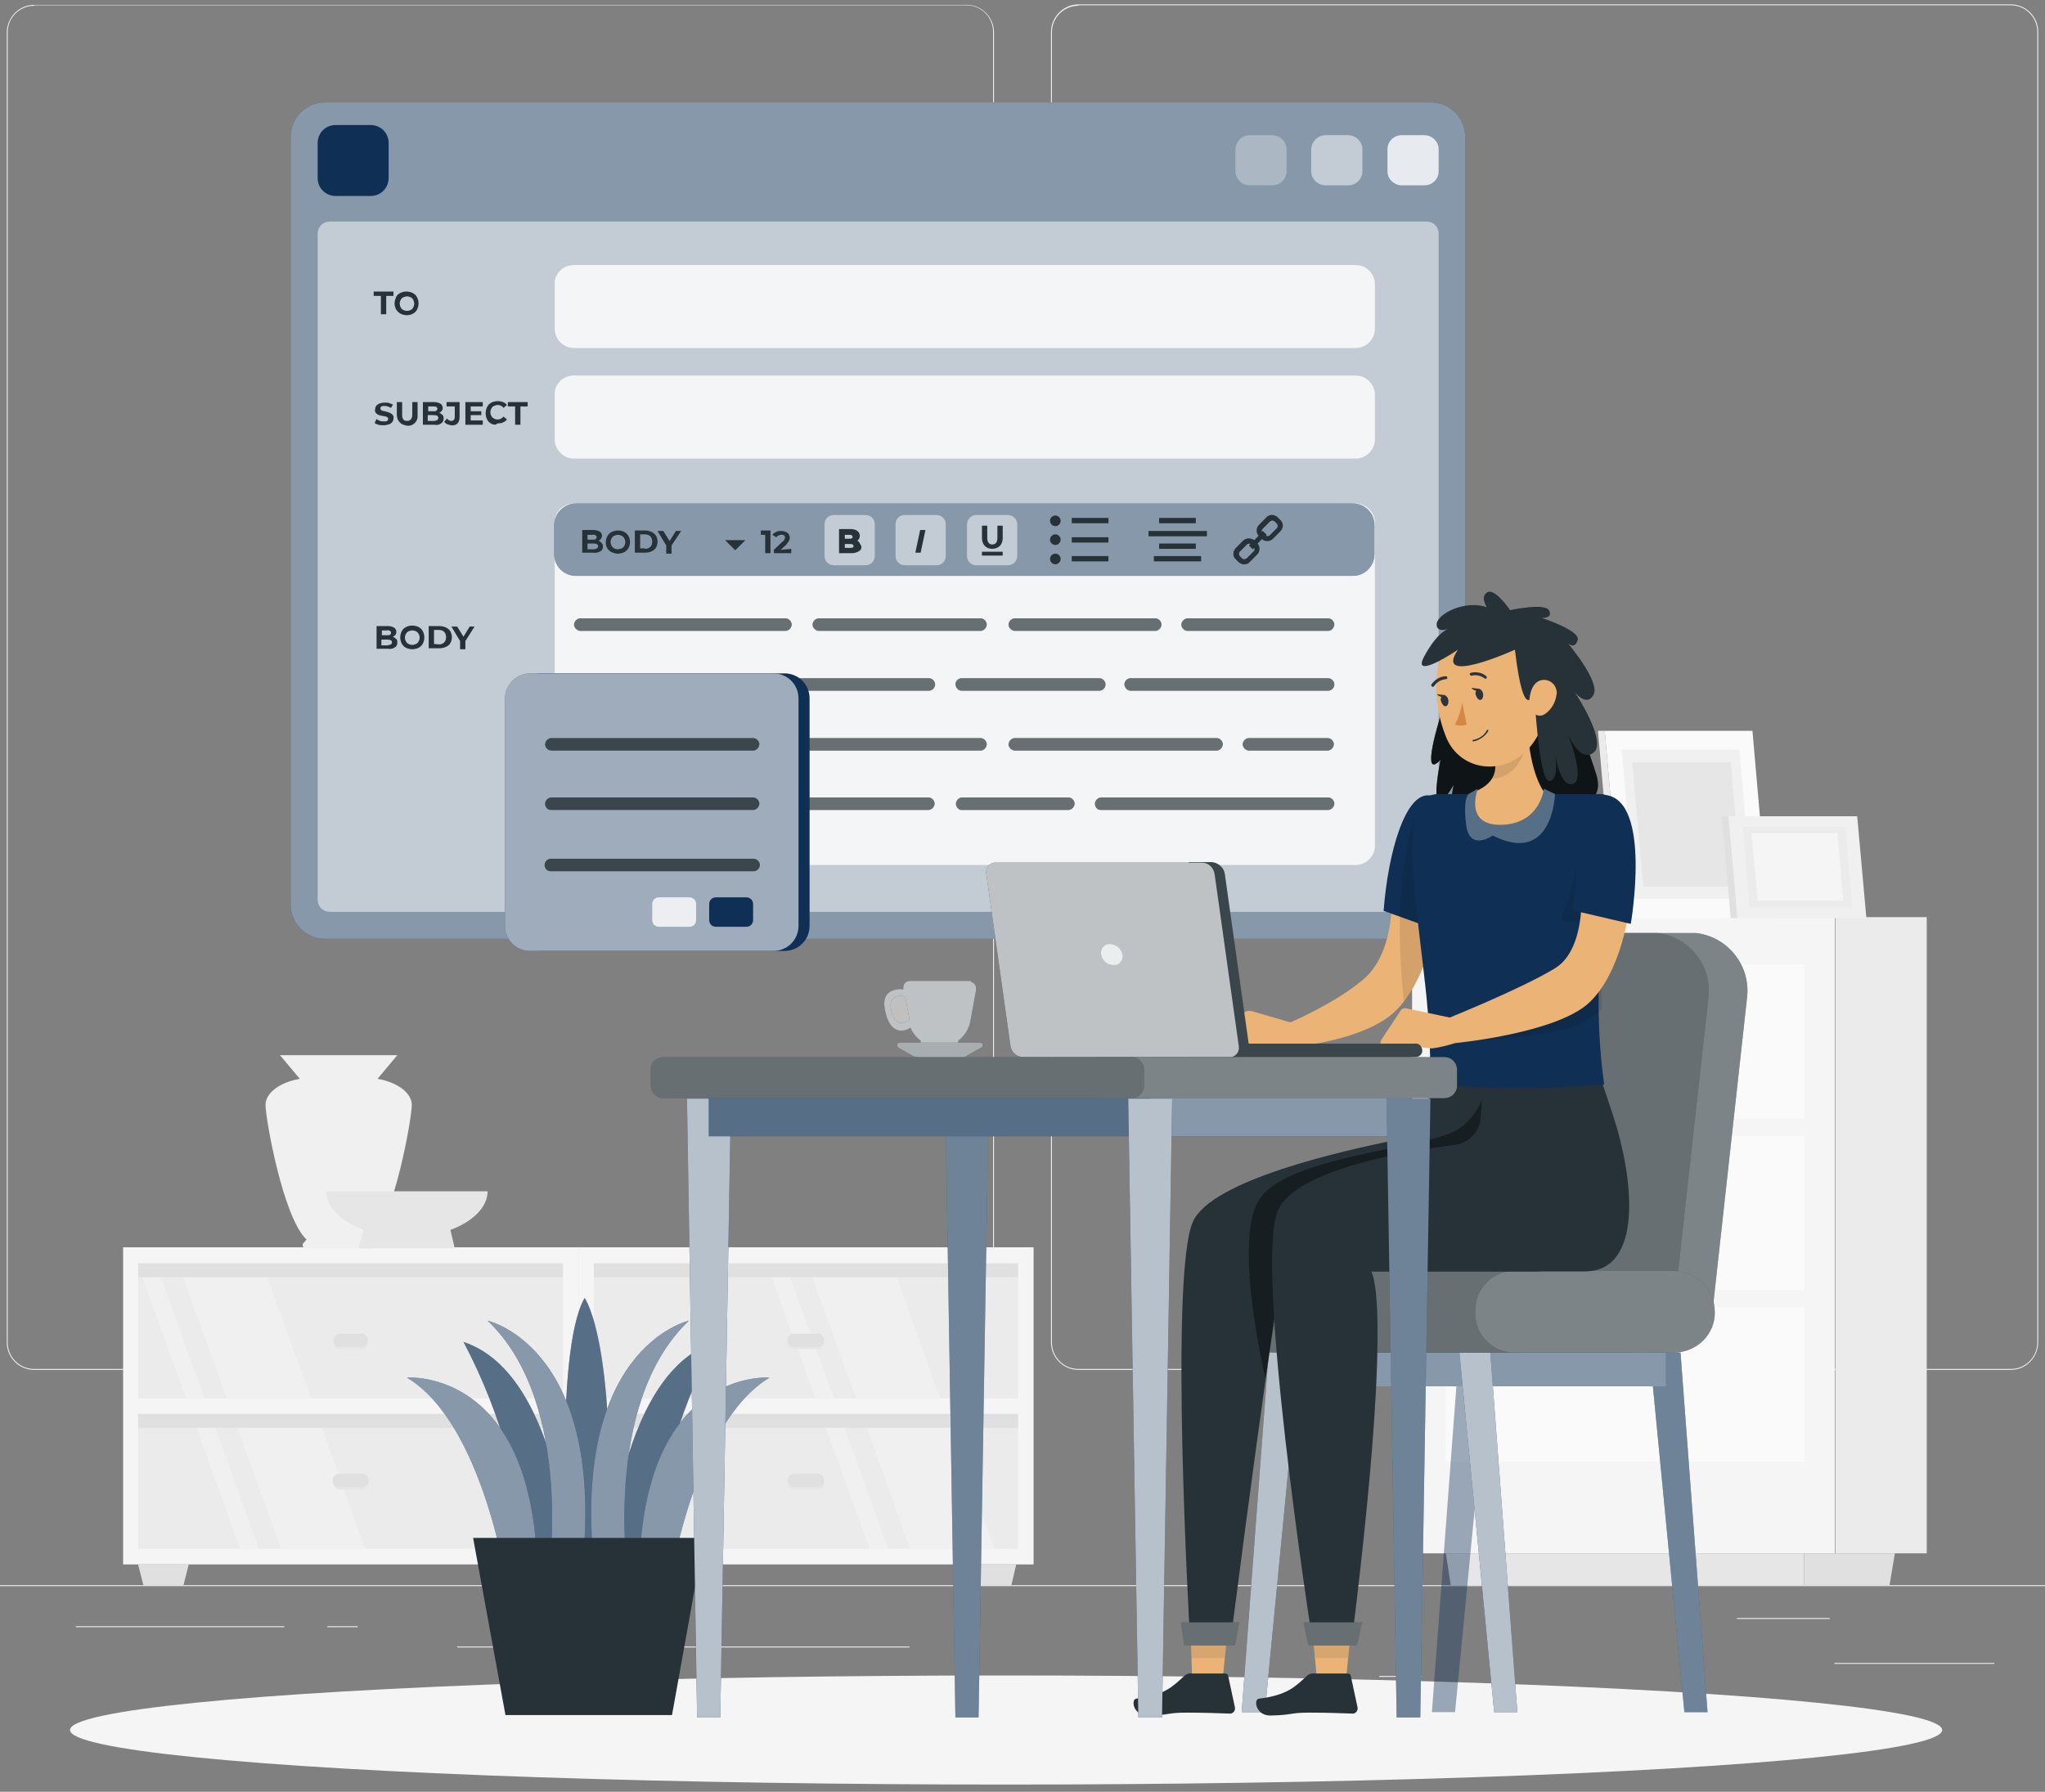 <svg xmlns="http://www.w3.org/2000/svg" xmlns:xlink="http://www.w3.org/1999/xlink" id="Layer_1" x="0px" y="0px" viewBox="0 0 423.6 371.2" style="enable-background:new 0 0 423.6 371.2;" xml:space="preserve" width="423.6" height="371.2"><rect x="0" y="0" width="423.6" height="371.2" fill="#808080" stroke="none"/><style type="text/css">	.st0{fill:#EBEBEB;}	.st1{fill:#F5F5F5;}	.st2{fill:#FAFAFA;}	.st3{fill:#E6E6E6;}	.st4{fill:#E0E0E0;}	.st5{fill:#F0F0F0;}	.st6{fill:#0F3054;}	.st7{opacity:0.5;fill:#FFFFFF;enable-background:new    ;}	.st8{opacity:0.3;fill:#FFFFFF;enable-background:new    ;}	.st9{opacity:0.8;fill:#FFFFFF;enable-background:new    ;}	.st10{fill:#263238;}	.st11{opacity:0.3;}	.st12{fill:#FFFFFF;}	.st13{opacity:0.6;fill:#FFFFFF;enable-background:new    ;}	.st14{opacity:0.1;}	.st15{opacity:0.5;}	.st16{opacity:0.7;fill:#FFFFFF;enable-background:new    ;}	.st17{opacity:0.4;}	.st18{opacity:0.4;fill:#FFFFFF;enable-background:new    ;}	.st19{opacity:0.6;enable-background:new    ;}	.st20{fill:#EBB376;}	.st21{opacity:0.1;enable-background:new    ;}	.st22{opacity:0.1;fill:#263238;enable-background:new    ;}	.st23{opacity:0.4;enable-background:new    ;}	.st24{fill:#D58745;}	.st25{fill:#2E353A;}</style><g id="freepik--background-complete--inject-84">	<rect x="380" y="344.5" class="st0" width="33.1" height="0.2"></rect>	<rect x="285.7" y="347.2" class="st0" width="8.7" height="0.2"></rect>	<rect x="359.8" y="335.2" class="st0" width="19.2" height="0.2"></rect>	<rect x="15.7" y="336.9" class="st0" width="43.2" height="0.2"></rect>	<rect x="67.8" y="336.9" class="st0" width="6.3" height="0.2"></rect>	<rect x="94.7" y="341.1" class="st0" width="93.7" height="0.2"></rect>	<path class="st0" d="M200.2,283.8H7.1c-3.2,0-5.7-2.6-5.7-5.7V6.6C1.5,3.5,4,1,7.1,1h193.1c3.2,0,5.7,2.6,5.7,5.7c0,0,0,0,0,0   v271.4C205.9,281.2,203.4,283.8,200.2,283.8z M7.1,1.2c-3,0-5.5,2.4-5.5,5.5v271.4c0,3,2.4,5.5,5.5,5.5h193.1c3,0,5.5-2.4,5.5-5.5   V6.6c0-3-2.4-5.5-5.5-5.5H7.1z"></path>	<path class="st0" d="M416.5,283.8H223.4c-3.2,0-5.7-2.6-5.7-5.7V6.6c0-3.1,2.6-5.7,5.7-5.7h193.1c3.1,0,5.7,2.5,5.7,5.7v271.4   C422.2,281.2,419.7,283.8,416.5,283.8z M223.4,1.2c-3,0-5.5,2.4-5.5,5.5v271.4c0,3,2.4,5.5,5.5,5.5h193.1c3,0,5.5-2.4,5.5-5.5V6.6   c0-3-2.4-5.5-5.5-5.5H223.4z"></path>	<rect x="-36.8" y="328.4" class="st0" width="500" height="0.2"></rect>	<rect x="292.5" y="190" class="st1" width="87.6" height="131.8"></rect>	<rect x="380.2" y="190" class="st0" width="18.9" height="131.8"></rect>	<rect x="299.5" y="199.8" class="st2" width="74.3" height="32"></rect>	<path class="st0" d="M331.2,199.8l0.4,4.3c0.1,1.4,1.3,2.5,2.7,2.5h4.7c1.4,0,2.6-1.1,2.7-2.5l0.4-4.3L331.2,199.8z"></path>	<rect x="299.5" y="235.3" class="st2" width="74.3" height="32"></rect>	<path class="st0" d="M331.2,235.3l0.4,4.3c0.1,1.4,1.3,2.5,2.7,2.5h4.7c1.4,0,2.6-1.1,2.7-2.5l0.4-4.3H331.2z"></path>	<rect x="299.5" y="270.8" class="st2" width="74.3" height="32"></rect>	<path class="st0" d="M331.2,270.8l0.4,4.3c0.1,1.4,1.3,2.5,2.7,2.5h4.7c1.4,0,2.6-1.1,2.7-2.5l0.4-4.3L331.2,270.8z"></path>	<polygon class="st3" points="373.7,328.4 300.5,328.4 299.5,321.8 373.7,321.8  "></polygon>	<polygon class="st4" points="391.4,328.4 373.7,328.4 373.7,321.8 392.5,321.8  "></polygon>	<polygon class="st2" points="335.8,190.2 366.4,190.2 363,151.4 332.4,151.4  "></polygon>	<polygon class="st0" points="335.8,190.2 334.4,190.2 331,151.4 332.4,151.4  "></polygon>	<polygon class="st5" points="338.6,186.2 363,186.2 360.3,155.3 335.9,155.3  "></polygon>	<polygon class="st3" points="340.4,183.7 360.7,183.7 358.5,157.9 338.1,157.9  "></polygon>	<polygon class="st5" points="359.9,190.2 358,169.1 384.7,169.1 386.6,190.2  "></polygon>	<polygon class="st4" points="359.9,190.2 358,169.1 356.6,169.1 358.5,190.2  "></polygon>	<polygon class="st0" points="362.4,188 361,171.3 382.2,171.3 383.7,188  "></polygon>	<polygon class="st1" points="364.1,186.6 362.8,172.6 380.6,172.6 381.8,186.6  "></polygon>	<rect x="27.1" y="259.8" class="st0" width="91.1" height="31.5"></rect>	<rect x="27.1" y="291.2" class="st0" width="91.1" height="31.5"></rect>	<rect x="121.4" y="259.8" class="st0" width="91.1" height="31.5"></rect>	<rect x="121.4" y="291.2" class="st0" width="91.1" height="31.5"></rect>	<polygon class="st5" points="177.9,291.2 166.5,259.8 184,259.8 195.3,291.2  "></polygon>	<polygon class="st5" points="158.1,259.8 161.9,259.8 173.3,291.2 169.4,291.2  "></polygon>	<polygon class="st5" points="189.2,322.7 177.9,291.2 195.3,291.2 206.7,322.7  "></polygon>	<polygon class="st5" points="169.4,291.2 173.3,291.2 184.6,322.7 180.8,322.7  "></polygon>	<polygon class="st5" points="47.5,291.2 36.2,259.8 53.6,259.8 65,291.2  "></polygon>	<polygon class="st5" points="27.7,259.8 31.6,259.8 42.9,291.2 39.1,291.2  "></polygon>	<polygon class="st5" points="58.9,322.7 47.5,291.2 65,291.2 76.3,322.7  "></polygon>	<polygon class="st5" points="39.1,291.2 42.9,291.2 54.3,322.7 50.4,322.7  "></polygon>	<rect x="121.4" y="261.4" class="st4" width="91.1" height="3.2"></rect>	<rect x="121.4" y="292.6" class="st4" width="91.1" height="3.2"></rect>	<path class="st3" d="M164.6,279.5c-0.8,0.1-1.4-0.5-1.5-1.2c-0.1-0.8,0.5-1.4,1.2-1.5c0.1,0,0.2,0,0.2,0h4.7   c0.8-0.1,1.4,0.5,1.5,1.2c0.1,0.8-0.5,1.4-1.2,1.5c-0.1,0-0.2,0-0.2,0H164.6z"></path>	<path class="st4" d="M164.6,279c-0.8,0.1-1.4-0.5-1.5-1.2c-0.1-0.8,0.5-1.4,1.2-1.5c0.1,0,0.2,0,0.2,0h4.7c0.8-0.1,1.4,0.5,1.5,1.2   c0.1,0.8-0.5,1.4-1.2,1.5c-0.1,0-0.2,0-0.2,0H164.6z"></path>	<path class="st3" d="M164.6,308.6c-0.8,0.1-1.4-0.5-1.5-1.2c-0.1-0.8,0.5-1.4,1.2-1.5c0.1,0,0.2,0,0.2,0h4.7   c0.8-0.1,1.4,0.5,1.5,1.2c0.1,0.8-0.5,1.4-1.2,1.5c-0.1,0-0.2,0-0.2,0H164.6z"></path>	<path class="st4" d="M164.6,308.1c-0.8,0-1.4-0.6-1.4-1.4c0-0.8,0.6-1.4,1.4-1.4c0,0,0,0,0,0h4.7c0.8,0,1.4,0.6,1.4,1.4   c0,0.8-0.6,1.4-1.4,1.4H164.6z"></path>	<path class="st1" d="M119.8,258.4v65.7h94.3v-65.7H119.8z M123,292.9h87.9v28H123V292.9z M123,261.7h87.9v28H123V261.7z"></path>	<rect x="27.1" y="261.4" class="st4" width="91.1" height="3.2"></rect>	<rect x="27.1" y="292.6" class="st4" width="91.1" height="3.2"></rect>	<path class="st3" d="M70.3,279.5c-0.8-0.1-1.3-0.7-1.2-1.5c0.1-0.7,0.6-1.2,1.2-1.2H75c0.8,0.1,1.3,0.7,1.2,1.5   c-0.1,0.7-0.6,1.2-1.2,1.2H70.3z"></path>	<path class="st4" d="M70.3,279c-0.8-0.1-1.3-0.7-1.2-1.5c0.1-0.7,0.6-1.2,1.2-1.2H75c0.8,0.1,1.3,0.7,1.2,1.5   c-0.1,0.7-0.6,1.2-1.2,1.2H70.3z"></path>	<path class="st3" d="M70.3,308.6c-0.8-0.1-1.3-0.7-1.2-1.5c0.1-0.7,0.6-1.2,1.2-1.2H75c0.8,0.1,1.3,0.7,1.2,1.5   c-0.1,0.7-0.6,1.2-1.2,1.2H70.3z"></path>	<path class="st4" d="M70.3,308.1c-0.8,0-1.4-0.6-1.4-1.4c0-0.8,0.6-1.4,1.4-1.4H75c0.8,0,1.4,0.6,1.4,1.4c0,0.8-0.6,1.4-1.4,1.4   H70.3z"></path>	<path class="st1" d="M25.5,258.4v65.7h94.3v-65.7H25.5z M28.6,292.9h88v28h-88V292.9z M28.6,261.7h88v28h-88V261.7z"></path>	<polygon class="st4" points="38,328.4 29.7,328.4 28.6,324.1 39.1,324.1  "></polygon>	<polygon class="st4" points="209.5,328.4 201.1,328.4 200.1,324.1 210.5,324.1  "></polygon>	<path class="st5" d="M55,228.9c0-2.5,3-4.7,7.1-5.4l-4.1-4.9h24.3l-4.1,4.9c4.1,0.7,7.1,2.9,7.1,5.4c0,2.8-3.6,23.3-8.4,27.9   l0.7,0.8c0.2,0.3,0.1,0.7-0.2,0.9c-0.1,0.1-0.2,0.1-0.3,0.1H63.3c-0.4,0-0.6-0.3-0.6-0.7c0-0.1,0-0.2,0.1-0.3l0.7-0.8   C58.6,252.2,55,231.7,55,228.9z"></path>	<path class="st3" d="M101,246.8H67.6c0,3.4,3.1,6.3,7.7,8l-1,3.8h19.9l-0.9-3.8C97.9,253.1,101,250.1,101,246.8z"></path></g><g id="freepik--Shadow--inject-84">	<ellipse id="freepik--path--inject-84" class="st1" cx="208.4" cy="358.4" rx="193.9" ry="11.3"></ellipse></g><g id="freepik--Screens--inject-84">	<path class="st6" d="M67.4,21.2h228.9c4,0,7.2,3.2,7.2,7.2v158.9c0,4-3.2,7.2-7.2,7.2H67.4c-4,0-7.2-3.2-7.2-7.2V28.4   C60.2,24.4,63.4,21.2,67.4,21.2z"></path>	<path class="st7" d="M67.4,21.2h228.9c4,0,7.2,3.2,7.2,7.2v158.9c0,4-3.2,7.2-7.2,7.2H67.4c-4,0-7.2-3.2-7.2-7.2V28.4   C60.2,24.4,63.4,21.2,67.4,21.2z"></path>	<path class="st7" d="M68.3,45.9h227.2c1.4,0,2.5,1.1,2.5,2.5v138c0,1.4-1.1,2.5-2.5,2.5H68.3c-1.4,0-2.5-1.1-2.5-2.5v-138   C65.8,47,66.9,45.9,68.3,45.9z"></path>	<path class="st8" d="M258.9,28h4.6c1.6,0,3,1.3,3,2.9v4.6c0,1.6-1.3,2.9-3,2.9h-4.6c-1.6,0-3-1.3-3-2.9v-4.6   C256,29.3,257.3,28,258.9,28z"></path>	<path class="st7" d="M274.6,28h4.6c1.6,0,3,1.3,3,2.9v4.6c0,1.6-1.3,2.9-3,2.9h-4.6c-1.6,0-3-1.3-3-2.9v-4.6   C271.7,29.3,273,28,274.6,28z"></path>	<path class="st9" d="M290.4,28h4.6c1.6,0,3,1.3,3,2.9v4.6c0,1.6-1.3,2.9-3,2.9h-4.6c-1.6,0-3-1.3-3-2.9v-4.6   C287.4,29.3,288.7,28,290.4,28z"></path>	<path class="st6" d="M69.5,25.9h7.3c2,0,3.7,1.6,3.7,3.7v7.3c0,2-1.6,3.7-3.7,3.7h-7.3c-2,0-3.7-1.6-3.7-3.7v-7.3   C65.8,27.6,67.4,25.9,69.5,25.9z"></path>	<path class="st9" d="M118.9,54.9h161.9c2.2,0,4,1.8,4,4v9.2c0,2.2-1.8,4-4,4H118.9c-2.2,0-4-1.8-4-4v-9.2   C114.8,56.7,116.6,54.9,118.9,54.9z"></path>	<path class="st9" d="M118.9,77.8h161.9c2.2,0,4,1.8,4,4V91c0,2.2-1.8,4-4,4H118.9c-2.2,0-4-1.8-4-4v-9.2   C114.8,79.6,116.6,77.8,118.9,77.8z"></path>	<path class="st9" d="M118.9,104.3h161.9c2.2,0,4,1.8,4,4v66.9c0,2.2-1.8,4-4,4H118.9c-2.2,0-4-1.8-4-4v-66.9   C114.8,106.1,116.6,104.3,118.9,104.3z"></path>	<path class="st6" d="M119.3,104.3h160.9c2.5,0,4.5,2,4.5,4.5v6c0,2.5-2,4.5-4.5,4.5H119.3c-2.5,0-4.5-2-4.5-4.5v-6   C114.8,106.3,116.9,104.3,119.3,104.3z"></path>	<path class="st7" d="M119.3,104.3h160.9c2.5,0,4.5,2,4.5,4.5v6c0,2.5-2,4.5-4.5,4.5H119.3c-2.5,0-4.5-2-4.5-4.5v-6   C114.8,106.3,116.9,104.3,119.3,104.3z"></path>	<path class="st7" d="M172.7,106.7h6.6c1,0,1.9,0.8,1.9,1.9v6.6c0,1-0.8,1.9-1.9,1.9h-6.6c-1,0-1.9-0.8-1.9-1.9v-6.6   C170.8,107.5,171.6,106.7,172.7,106.7z"></path>	<path class="st7" d="M187.4,106.7h6.6c1,0,1.9,0.8,1.9,1.9v6.6c0,1-0.8,1.9-1.9,1.9h-6.6c-1,0-1.9-0.8-1.9-1.9v-6.6   C185.5,107.5,186.3,106.7,187.4,106.7z"></path>	<path class="st7" d="M202.2,106.7h6.6c1,0,1.9,0.8,1.9,1.9v6.6c0,1-0.8,1.9-1.9,1.9h-6.6c-1,0-1.9-0.8-1.9-1.9v-6.6   C200.4,107.5,201.2,106.7,202.2,106.7z"></path>	<path class="st10" d="M78.9,61.3h-1.5v-0.9h4.1v0.9H80v3.8h-1.1V61.3z"></path>	<path class="st10" d="M83,65c-1.2-0.6-1.6-2.1-1-3.3c0,0,0,0,0-0.1c0.2-0.4,0.5-0.7,0.9-0.9c0.8-0.4,1.8-0.4,2.6,0   c0.4,0.2,0.7,0.5,0.9,0.9c0.4,0.8,0.4,1.7,0,2.5c-0.2,0.4-0.5,0.7-0.9,0.9C84.8,65.4,83.8,65.4,83,65z M85.1,64.2   c0.2-0.1,0.4-0.3,0.5-0.5c0.1-0.2,0.2-0.5,0.2-0.8c0-0.3-0.1-0.5-0.2-0.8c-0.1-0.2-0.3-0.4-0.5-0.5c-0.2-0.1-0.5-0.2-0.8-0.2   c-0.3,0-0.5,0.1-0.8,0.2c-0.2,0.1-0.4,0.3-0.5,0.5c-0.1,0.2-0.2,0.5-0.2,0.8c0,0.3,0.1,0.5,0.2,0.8c0.1,0.2,0.3,0.4,0.5,0.5   c0.2,0.1,0.5,0.2,0.8,0.2C84.6,64.4,84.9,64.3,85.1,64.2L85.1,64.2z"></path>	<path class="st10" d="M78.4,88c-0.3-0.1-0.6-0.2-0.8-0.4l0.4-0.8c0.2,0.2,0.5,0.3,0.7,0.4c0.3,0.1,0.6,0.1,0.8,0.1   c0.2,0,0.5,0,0.7-0.1c0.1-0.1,0.2-0.2,0.2-0.4c0-0.1,0-0.2-0.1-0.3c-0.1-0.1-0.2-0.1-0.3-0.2l-0.6-0.1c-0.3-0.1-0.6-0.1-0.9-0.2   c-0.2-0.1-0.4-0.2-0.6-0.4c-0.2-0.2-0.3-0.5-0.2-0.8c0-0.3,0.1-0.5,0.2-0.7c0.2-0.2,0.4-0.4,0.7-0.5c0.3-0.1,0.7-0.2,1.1-0.2   c0.3,0,0.6,0,0.9,0.1c0.3,0.1,0.5,0.2,0.8,0.3L81,84.5c-0.4-0.2-0.8-0.4-1.3-0.4c-0.2,0-0.5,0-0.7,0.1c-0.1,0.1-0.2,0.2-0.2,0.4   c0,0.2,0.1,0.3,0.2,0.4c0.3,0.1,0.5,0.2,0.8,0.2c0.3,0.1,0.6,0.2,0.9,0.3c0.2,0.1,0.4,0.2,0.6,0.4c0.2,0.2,0.3,0.5,0.2,0.8   c0,0.3-0.1,0.5-0.2,0.7c-0.2,0.2-0.4,0.4-0.7,0.5c-0.4,0.1-0.7,0.2-1.1,0.2C79.1,88.1,78.8,88.1,78.4,88z"></path>	<path class="st10" d="M82.8,87.5c-0.4-0.4-0.6-1-0.6-1.6v-2.6h1.1v2.6c0,0.9,0.3,1.3,1,1.3c0.3,0,0.6-0.1,0.8-0.3   c0.2-0.3,0.3-0.6,0.3-1v-2.6h1.1V86c0.1,1.1-0.6,2-1.7,2.2c-0.1,0-0.3,0-0.4,0C83.7,88.1,83.2,87.9,82.8,87.5z"></path>	<path class="st10" d="M91.7,86c0.2,0.2,0.2,0.5,0.2,0.7c0,0.4-0.2,0.8-0.5,1C91,88,90.5,88.1,90,88h-2.4v-4.7h2.3   c0.5,0,0.9,0.1,1.3,0.3c0.3,0.2,0.5,0.5,0.5,0.9c0,0.2,0,0.4-0.2,0.6c-0.1,0.2-0.3,0.3-0.5,0.4C91.3,85.7,91.5,85.8,91.7,86z    M88.7,84.1v1.1h1.1c0.2,0,0.4,0,0.6-0.1c0.1-0.1,0.2-0.3,0.2-0.4c0-0.2-0.1-0.3-0.2-0.4c-0.2-0.1-0.4-0.1-0.6-0.1H88.7z M90.6,87   c0.1-0.1,0.2-0.3,0.2-0.4c0-0.4-0.3-0.6-0.9-0.6h-1.3v1.2h1.3C90.2,87.2,90.4,87.1,90.6,87L90.6,87z"></path>	<path class="st10" d="M92.7,87.9c-0.3-0.1-0.5-0.3-0.7-0.5l0.6-0.7c0.2,0.3,0.5,0.5,0.9,0.5c0.4,0,0.7-0.3,0.7-0.8v-2.2h-1.7v-0.9   h2.7v3.1c0,0.5-0.1,0.9-0.4,1.3c-0.3,0.3-0.8,0.5-1.3,0.4C93.3,88.1,93,88,92.7,87.9z"></path>	<path class="st10" d="M100,87.1V88h-3.6v-4.7h3.6v0.9h-2.5v1h2.2V86h-2.2v1.1L100,87.1z"></path>	<path class="st10" d="M101.8,87.8c-0.4-0.2-0.7-0.5-0.9-0.9c-0.2-0.4-0.3-0.8-0.3-1.3c0-0.4,0.1-0.9,0.3-1.3   c0.2-0.4,0.5-0.7,0.9-0.9c0.4-0.2,0.9-0.3,1.3-0.3c0.4,0,0.8,0.1,1.1,0.2c0.3,0.1,0.6,0.3,0.8,0.6l-0.7,0.6   c-0.3-0.4-0.7-0.6-1.2-0.6c-0.3,0-0.5,0.1-0.8,0.2c-0.2,0.1-0.4,0.3-0.5,0.5c-0.3,0.5-0.3,1.1,0,1.6c0.1,0.2,0.3,0.4,0.5,0.5   c0.7,0.4,1.5,0.2,2-0.4l0.7,0.6c-0.2,0.3-0.5,0.5-0.8,0.6c-0.3,0.2-0.7,0.2-1.1,0.2C102.7,88.1,102.2,88,101.8,87.8z"></path>	<path class="st10" d="M106.7,84.2h-1.5v-0.9h4.1v0.9h-1.5V88h-1.1L106.7,84.2z"></path>	<path class="st10" d="M82.1,132.4c0.2,0.2,0.2,0.5,0.2,0.7c0,0.4-0.1,0.8-0.5,1c-0.4,0.3-0.9,0.4-1.4,0.3H78v-4.7h2.3   c0.5,0,0.9,0.1,1.3,0.3c0.3,0.2,0.5,0.5,0.5,0.9c0,0.2,0,0.4-0.2,0.6c-0.1,0.2-0.3,0.3-0.5,0.4C81.7,132.1,81.9,132.2,82.1,132.4z    M79.1,130.5v1.1h1.1c0.2,0,0.4,0,0.6-0.1c0.1-0.1,0.2-0.2,0.2-0.4c0-0.2-0.1-0.3-0.2-0.4c-0.2-0.1-0.4-0.2-0.6-0.1H79.1z    M81,133.5c0.1-0.1,0.2-0.3,0.2-0.4c0-0.4-0.3-0.6-0.9-0.6h-1.3v1.2h1.3C80.5,133.6,80.8,133.6,81,133.5L81,133.5z"></path>	<path class="st10" d="M84.1,134.2c-0.4-0.2-0.7-0.5-0.9-0.9c-0.4-0.8-0.4-1.7,0-2.5c0.2-0.4,0.5-0.7,0.9-0.9c0.8-0.4,1.8-0.4,2.6,0   c0.4,0.2,0.7,0.5,0.9,0.9c0.4,0.8,0.4,1.7,0,2.5c-0.2,0.4-0.5,0.7-0.9,0.9C85.9,134.6,84.9,134.6,84.1,134.2z M86.2,133.4   c0.2-0.1,0.4-0.3,0.5-0.5c0.3-0.5,0.3-1.1,0-1.6c-0.1-0.2-0.3-0.4-0.5-0.5c-0.2-0.1-0.5-0.2-0.8-0.2c-0.3,0-0.5,0.1-0.8,0.2   c-0.2,0.1-0.4,0.3-0.5,0.5c-0.3,0.5-0.3,1.1,0,1.6c0.1,0.2,0.3,0.4,0.5,0.5c0.2,0.1,0.5,0.2,0.8,0.2   C85.7,133.6,85.9,133.5,86.2,133.4z"></path>	<path class="st10" d="M88.8,129.7h2.2c0.5,0,0.9,0.1,1.4,0.3c0.4,0.2,0.7,0.5,0.9,0.8c0.2,0.4,0.3,0.8,0.3,1.2   c0,0.4-0.1,0.9-0.3,1.2c-0.2,0.4-0.5,0.6-0.9,0.8c-0.4,0.2-0.9,0.3-1.4,0.3h-2.2L88.8,129.7z M90.9,133.5c0.4,0,0.8-0.1,1.1-0.4   c0.3-0.3,0.4-0.7,0.4-1.1c0-0.4-0.1-0.8-0.4-1.1c-0.3-0.3-0.7-0.4-1.1-0.4h-1v2.9L90.9,133.5z"></path>	<path class="st10" d="M96.4,132.8v1.7h-1.1v-1.7l-1.8-3h1.2l1.3,2.1l1.3-2.1h1L96.4,132.8z"></path>	<path class="st10" d="M124.7,112.6c0.2,0.2,0.2,0.5,0.2,0.7c0,0.4-0.2,0.7-0.5,0.9c-0.4,0.2-0.9,0.4-1.4,0.3h-2.4v-4.7h2.3   c0.5,0,0.9,0.1,1.3,0.3c0.3,0.2,0.5,0.5,0.5,0.9c0,0.2-0.1,0.4-0.2,0.6c-0.1,0.2-0.3,0.3-0.5,0.4   C124.3,112.2,124.6,112.4,124.7,112.6z M121.7,110.7v1.1h1.1c0.2,0,0.4,0,0.6-0.1c0.1-0.1,0.2-0.3,0.2-0.4c0-0.2-0.1-0.3-0.2-0.4   c-0.2-0.1-0.4-0.2-0.6-0.1H121.7z M123.7,113.6c0.1-0.1,0.2-0.3,0.2-0.4c0-0.4-0.3-0.6-0.9-0.6h-1.3v1.2h1.3   C123.2,113.8,123.4,113.7,123.7,113.6L123.7,113.6z"></path>	<path class="st10" d="M126.7,114.4c-0.8-0.4-1.3-1.2-1.2-2.1c0-0.4,0.1-0.9,0.3-1.2c0.2-0.4,0.5-0.7,0.9-0.9   c0.4-0.2,0.9-0.3,1.3-0.3c0.5,0,0.9,0.1,1.3,0.3c0.4,0.2,0.7,0.5,0.9,0.9c0.2,0.4,0.3,0.8,0.3,1.2c0,0.4-0.1,0.9-0.3,1.2   c-0.2,0.4-0.5,0.7-0.9,0.9c-0.4,0.2-0.9,0.3-1.3,0.3C127.6,114.7,127.2,114.6,126.7,114.4z M128.8,113.6c0.2-0.1,0.4-0.3,0.5-0.5   c0.3-0.5,0.3-1.1,0-1.6c-0.1-0.2-0.3-0.4-0.5-0.5c-0.2-0.1-0.5-0.2-0.8-0.2c-0.3,0-0.5,0.1-0.8,0.2c-0.2,0.1-0.4,0.3-0.5,0.5   c-0.3,0.5-0.3,1.1,0,1.6c0.3,0.5,0.8,0.7,1.3,0.7C128.3,113.7,128.6,113.7,128.8,113.6z"></path>	<path class="st10" d="M131.5,109.9h2.1c0.5,0,0.9,0.1,1.4,0.3c0.4,0.2,0.7,0.5,0.9,0.8c0.2,0.4,0.3,0.8,0.3,1.2   c0,0.4-0.1,0.9-0.3,1.2c-0.2,0.4-0.5,0.6-0.9,0.8c-0.4,0.2-0.9,0.3-1.4,0.3h-2.1V109.9z M133.6,113.7c0.4,0,0.8-0.1,1.1-0.4   c0.3-0.3,0.4-0.7,0.4-1.1c0-0.4-0.1-0.8-0.4-1.1c-0.3-0.3-0.7-0.4-1.1-0.4h-1v2.9H133.6z"></path>	<path class="st10" d="M139.1,113v1.7H138V113l-1.8-3h1.2l1.3,2.1l1.3-2.1h1.1L139.1,113z"></path>	<path class="st10" d="M159.6,109.9v4.7h-1.1v-3.8h-0.9v-0.9L159.6,109.9z"></path>	<path class="st10" d="M163.9,113.7v0.9h-3.6v-0.7l1.8-1.7c0.2-0.1,0.3-0.3,0.4-0.5c0.1-0.1,0.1-0.3,0.1-0.4c0-0.2-0.1-0.3-0.2-0.4   c-0.2-0.1-0.4-0.2-0.6-0.1c-0.4,0-0.8,0.2-1,0.5l-0.8-0.5c0.2-0.3,0.5-0.5,0.8-0.6c0.3-0.2,0.7-0.2,1.1-0.2c0.3,0,0.6,0.1,0.9,0.2   c0.2,0.1,0.5,0.3,0.6,0.5c0.1,0.2,0.2,0.5,0.2,0.7c0,0.2-0.1,0.5-0.2,0.7c-0.2,0.3-0.4,0.6-0.6,0.8l-1.1,1L163.9,113.7z"></path>	<path class="st10" d="M178,112.4L178,112.4c-0.1-0.2-0.3-0.3-0.4-0.4c0.1-0.1,0.2-0.2,0.3-0.3c0.1-0.2,0.2-0.4,0.2-0.7   c0-0.4-0.2-0.8-0.5-1c-0.4-0.3-0.9-0.4-1.4-0.4h-2.4v5h2.6c0.5,0,1-0.1,1.5-0.4c0.4-0.2,0.6-0.6,0.5-1.1   C178.3,113,178.2,112.7,178,112.4z M175,112.7h1.1c0.7,0,0.7,0.3,0.7,0.4c0,0.1,0,0.2-0.1,0.3c-0.2,0.1-0.4,0.1-0.6,0.1H175   L175,112.7z M176.5,111.5c-0.2,0.1-0.4,0.1-0.5,0.1H175v-0.8h0.9c0.2,0,0.4,0,0.5,0.1C176.6,111,176.7,111.3,176.5,111.5   C176.5,111.5,176.5,111.5,176.5,111.5z"></path>	<path class="st10" d="M190.6,109.8h1.1l-1,4.7h-1.1L190.6,109.8z"></path>	<path class="st10" d="M204,113.1c-0.4-0.4-0.6-1-0.6-1.6v-2.6h1.1v2.6c0,0.8,0.4,1.3,1,1.3c0.3,0,0.6-0.1,0.8-0.3   c0.2-0.3,0.3-0.6,0.3-1v-2.6h1.1v2.6c0,0.6-0.2,1.2-0.6,1.6c-0.4,0.4-1,0.6-1.6,0.6C204.9,113.7,204.4,113.5,204,113.1z"></path>	<path class="st10" d="M263.7,111.6l1.5-1.5c0.7-0.7,0.7-1.8,0-2.4l-0.5-0.5c-0.7-0.7-1.8-0.7-2.4,0l-1.5,1.5   c-0.6,0.6-0.7,1.6-0.1,2.3l-0.9,0.9c-0.7-0.5-1.7-0.5-2.3,0.1l-1.5,1.5c-0.7,0.7-0.7,1.8,0,2.4l0.5,0.5c0.7,0.7,1.8,0.7,2.4,0   l1.5-1.5c0.6-0.6,0.7-1.6,0.1-2.3l0.9-0.9C262.1,112.3,263.1,112.2,263.7,111.6z M261.6,109.5l1.5-1.5c0.3-0.2,0.7-0.2,0.9,0   l0.5,0.5c0.2,0.3,0.2,0.7,0,0.9l-1.5,1.5c-0.2,0.2-0.5,0.2-0.8,0.1l0.2-0.2l-0.8-0.8l-0.2,0.2C261.3,110,261.4,109.7,261.6,109.5z    M259.7,114.2l-1.5,1.5c-0.3,0.2-0.7,0.2-0.9,0l-0.5-0.5c-0.2-0.3-0.2-0.7,0-0.9l1.5-1.5c0.2-0.2,0.5-0.2,0.7-0.1l-0.3,0.3l0.8,0.8   l0.3-0.3C259.9,113.7,259.9,114,259.7,114.2L259.7,114.2z"></path>	<rect x="240.1" y="107.3" class="st10" width="7.6" height="1.1"></rect>	<rect x="237.9" y="110" class="st10" width="12.1" height="1.1"></rect>	<rect x="240.1" y="112.6" class="st10" width="7.6" height="1.1"></rect>	<rect x="239" y="115.2" class="st10" width="9.8" height="1.1"></rect>	<path class="st10" d="M219.7,107.9c0,0.6-0.5,1.1-1.1,1.1c-0.6,0-1.1-0.5-1.1-1.1c0-0.6,0.5-1.1,1.1-1.1c0,0,0,0,0,0   C219.2,106.8,219.7,107.3,219.7,107.9z"></path>	<path class="st10" d="M219.7,111.8c0,0.6-0.5,1.1-1.1,1.1c-0.6,0-1.1-0.5-1.1-1.1c0-0.6,0.5-1.1,1.1-1.1l0,0   C219.2,110.7,219.7,111.2,219.7,111.8C219.7,111.8,219.7,111.8,219.7,111.8z"></path>	<path class="st10" d="M219.7,115.8c0,0.6-0.5,1.1-1.1,1.1c-0.6,0-1.1-0.5-1.1-1.1c0-0.6,0.5-1.1,1.1-1.1c0,0,0,0,0,0   C219.2,114.7,219.7,115.2,219.7,115.8z"></path>	<rect x="222" y="107.3" class="st10" width="7.6" height="1.1"></rect>	<rect x="222" y="111.3" class="st10" width="7.6" height="1.1"></rect>	<rect x="222" y="115.2" class="st10" width="7.6" height="1.1"></rect>	<polygon class="st10" points="154.4,111.9 152.3,114 150.2,111.9  "></polygon>	<rect x="203.4" y="114.3" class="st10" width="4.3" height="0.8"></rect>	<path class="st10" d="M120.1,130.7h42.7c0.7-0.1,1.2-0.7,1.2-1.4c-0.1-0.6-0.5-1.1-1.2-1.2h-42.7c-0.7,0.1-1.2,0.7-1.2,1.4   C119,130.1,119.5,130.6,120.1,130.7z"></path>	<path class="st10" d="M169.5,130.7h33.7c0.7-0.1,1.2-0.7,1.2-1.4c-0.1-0.6-0.5-1.1-1.2-1.2h-33.7c-0.7,0.1-1.2,0.7-1.2,1.4   C168.4,130.1,168.9,130.6,169.5,130.7z"></path>	<path class="st10" d="M210.1,130.7h29.3c0.7-0.1,1.2-0.7,1.2-1.4c-0.1-0.6-0.5-1.1-1.2-1.2h-29.3c-0.7,0.1-1.2,0.7-1.2,1.4   C209,130.1,209.5,130.6,210.1,130.7z"></path>	<path class="st10" d="M245.9,130.7h29.3c0.7-0.1,1.2-0.7,1.2-1.4c-0.1-0.6-0.5-1.1-1.2-1.2h-29.3c-0.7,0.1-1.2,0.7-1.2,1.4   C244.8,130.1,245.2,130.6,245.9,130.7z"></path>	<path class="st10" d="M120.1,143.1H151c0.7,0,1.3-0.6,1.3-1.3c0-0.7-0.6-1.3-1.3-1.3h-30.9c-0.7,0-1.3,0.6-1.3,1.3   C118.8,142.5,119.4,143.1,120.1,143.1z"></path>	<path class="st10" d="M157.7,143.1h34.7c0.7,0,1.3-0.6,1.3-1.3c0-0.7-0.6-1.3-1.3-1.3l0,0h-34.7c-0.7,0-1.3,0.6-1.3,1.3   C156.4,142.5,157,143.1,157.7,143.1z"></path>	<path class="st10" d="M199.2,143.1h28.5c0.7,0,1.3-0.6,1.3-1.3c0-0.7-0.6-1.3-1.3-1.3h-28.5c-0.7,0-1.3,0.6-1.3,1.3   C198,142.5,198.5,143.1,199.2,143.1z"></path>	<path class="st10" d="M234.2,143.1h40.9c0.7,0,1.3-0.6,1.3-1.3c0-0.7-0.6-1.3-1.3-1.3h-40.9c-0.7,0-1.3,0.6-1.3,1.3   C233,142.5,233.5,143.1,234.2,143.1z"></path>	<path class="st10" d="M120.1,155.5h39.4c0.7-0.1,1.2-0.7,1.2-1.4c-0.1-0.6-0.5-1.1-1.2-1.2h-39.4c-0.7,0.1-1.2,0.7-1.2,1.4   C119,154.9,119.5,155.4,120.1,155.5L120.1,155.5z"></path>	<path class="st10" d="M166.1,155.5h37.1c0.7-0.1,1.2-0.7,1.2-1.4c-0.1-0.6-0.5-1.1-1.2-1.2h-37.1c-0.7,0.1-1.2,0.7-1.2,1.4   C165,154.9,165.5,155.4,166.1,155.5L166.1,155.5z"></path>	<path class="st10" d="M210.1,155.5h42c0.7-0.1,1.2-0.7,1.2-1.4c-0.1-0.6-0.5-1.1-1.2-1.2h-42c-0.7,0.1-1.2,0.7-1.2,1.4   C209,154.9,209.5,155.4,210.1,155.5z"></path>	<path class="st10" d="M258.6,155.5h16.5c0.7-0.1,1.2-0.7,1.2-1.4c-0.1-0.6-0.5-1.1-1.2-1.2h-16.5c-0.7,0.1-1.2,0.7-1.2,1.4   C257.5,154.9,258,155.4,258.6,155.5z"></path>	<path class="st10" d="M120.1,167.8h33c0.7-0.1,1.2-0.7,1.2-1.4c-0.1-0.6-0.5-1.1-1.2-1.2h-33c-0.7,0.1-1.2,0.7-1.2,1.4   C119,167.3,119.5,167.8,120.1,167.8z"></path>	<path class="st10" d="M159.8,167.8h32.6c0.7-0.1,1.2-0.7,1.2-1.4c-0.1-0.6-0.5-1.1-1.2-1.2h-32.6c-0.7,0.1-1.2,0.7-1.2,1.4   C158.7,167.3,159.2,167.8,159.8,167.8L159.8,167.8z"></path>	<path class="st10" d="M199.2,167.8h22.2c0.7-0.1,1.2-0.7,1.2-1.4c-0.1-0.6-0.5-1.1-1.2-1.2h-22.2c-0.7,0.1-1.2,0.7-1.2,1.4   C198.1,167.3,198.6,167.8,199.2,167.8z"></path>	<path class="st10" d="M228,167.8h47.2c0.7-0.1,1.2-0.7,1.2-1.4c-0.1-0.6-0.5-1.1-1.2-1.2H228c-0.7,0.1-1.2,0.7-1.2,1.4   C226.9,167.3,227.3,167.8,228,167.8z"></path>	<g class="st11">		<path class="st12" d="M120.1,130.7h42.7c0.7-0.1,1.2-0.7,1.2-1.4c-0.1-0.6-0.5-1.1-1.2-1.2h-42.7c-0.7,0.1-1.2,0.7-1.2,1.4    C119,130.1,119.5,130.6,120.1,130.7z"></path>		<path class="st12" d="M169.5,130.7h33.7c0.7-0.1,1.2-0.7,1.2-1.4c-0.1-0.6-0.5-1.1-1.2-1.2h-33.7c-0.7,0.1-1.2,0.7-1.2,1.4    C168.4,130.1,168.9,130.6,169.5,130.7z"></path>		<path class="st12" d="M210.1,130.7h29.3c0.7-0.1,1.2-0.7,1.2-1.4c-0.1-0.6-0.5-1.1-1.2-1.2h-29.3c-0.7,0.1-1.2,0.7-1.2,1.4    C209,130.1,209.5,130.6,210.1,130.7z"></path>		<path class="st12" d="M245.9,130.7h29.3c0.7-0.1,1.2-0.7,1.2-1.4c-0.1-0.6-0.5-1.1-1.2-1.2h-29.3c-0.7,0.1-1.2,0.7-1.2,1.4    C244.8,130.1,245.2,130.6,245.9,130.7z"></path>		<path class="st12" d="M120.1,143.1H151c0.7,0,1.3-0.6,1.3-1.3c0-0.7-0.6-1.3-1.3-1.3h-30.9c-0.7,0-1.3,0.6-1.3,1.3    C118.8,142.5,119.4,143.1,120.1,143.1z"></path>		<path class="st12" d="M157.7,143.1h34.7c0.7,0,1.3-0.6,1.3-1.3c0-0.7-0.6-1.3-1.3-1.3l0,0h-34.7c-0.7,0-1.3,0.6-1.3,1.3    C156.4,142.5,157,143.1,157.7,143.1z"></path>		<path class="st12" d="M199.2,143.1h28.5c0.7,0,1.3-0.6,1.3-1.3c0-0.7-0.6-1.3-1.3-1.3h-28.5c-0.7,0-1.3,0.6-1.3,1.3    C198,142.5,198.5,143.1,199.2,143.1z"></path>		<path class="st12" d="M234.2,143.1h40.9c0.7,0,1.3-0.6,1.3-1.3c0-0.7-0.6-1.3-1.3-1.3h-40.9c-0.7,0-1.3,0.6-1.3,1.3    C233,142.5,233.5,143.1,234.2,143.1z"></path>		<path class="st12" d="M120.1,155.5h39.4c0.7-0.1,1.2-0.7,1.2-1.4c-0.1-0.6-0.5-1.1-1.2-1.2h-39.4c-0.7,0.1-1.2,0.7-1.2,1.4    C119,154.9,119.5,155.4,120.1,155.5L120.1,155.5z"></path>		<path class="st12" d="M166.1,155.5h37.1c0.7-0.1,1.2-0.7,1.2-1.4c-0.1-0.6-0.5-1.1-1.2-1.2h-37.1c-0.7,0.1-1.2,0.7-1.2,1.4    C165,154.9,165.5,155.4,166.1,155.5L166.1,155.5z"></path>		<path class="st12" d="M210.1,155.5h42c0.7-0.1,1.2-0.7,1.2-1.4c-0.1-0.6-0.5-1.1-1.2-1.2h-42c-0.7,0.1-1.2,0.7-1.2,1.4    C209,154.9,209.5,155.4,210.1,155.5z"></path>		<path class="st12" d="M258.6,155.5h16.5c0.7-0.1,1.2-0.7,1.2-1.4c-0.1-0.6-0.5-1.1-1.2-1.2h-16.5c-0.7,0.1-1.2,0.7-1.2,1.4    C257.5,154.9,258,155.4,258.6,155.5z"></path>		<path class="st12" d="M120.1,167.8h33c0.7-0.1,1.2-0.7,1.2-1.4c-0.1-0.6-0.5-1.1-1.2-1.2h-33c-0.7,0.1-1.2,0.7-1.2,1.4    C119,167.3,119.5,167.8,120.1,167.8z"></path>		<path class="st12" d="M159.8,167.8h32.6c0.7-0.1,1.2-0.7,1.2-1.4c-0.1-0.6-0.5-1.1-1.2-1.2h-32.6c-0.7,0.1-1.2,0.7-1.2,1.4    C158.7,167.3,159.2,167.8,159.8,167.8L159.8,167.8z"></path>		<path class="st12" d="M199.2,167.8h22.2c0.7-0.1,1.2-0.7,1.2-1.4c-0.1-0.6-0.5-1.1-1.2-1.2h-22.2c-0.7,0.1-1.2,0.7-1.2,1.4    C198.1,167.3,198.6,167.8,199.2,167.8z"></path>		<path class="st12" d="M228,167.8h47.2c0.7-0.1,1.2-0.7,1.2-1.4c-0.1-0.6-0.5-1.1-1.2-1.2H228c-0.7,0.1-1.2,0.7-1.2,1.4    C226.9,167.3,227.3,167.8,228,167.8z"></path>	</g>	<path class="st6" d="M112.1,139.5h50.4c2.9,0,5.2,2.3,5.2,5.2v47.1c0,2.9-2.3,5.2-5.2,5.2h-50.4c-2.9,0-5.2-2.3-5.2-5.2v-47.1   C106.9,141.9,109.2,139.5,112.1,139.5z"></path>	<path class="st6" d="M109.8,139.5h50.4c2.9,0,5.2,2.3,5.2,5.2v47.1c0,2.9-2.3,5.2-5.2,5.2h-50.4c-2.9,0-5.2-2.3-5.2-5.2v-47.1   C104.6,141.9,107,139.5,109.8,139.5z"></path>	<path class="st13" d="M109.8,139.5h50.4c2.9,0,5.2,2.3,5.2,5.2v47.1c0,2.9-2.3,5.2-5.2,5.2h-50.4c-2.9,0-5.2-2.3-5.2-5.2v-47.1   C104.6,141.9,107,139.5,109.8,139.5z"></path>	<path class="st10" d="M114.1,155.5h42c0.7-0.1,1.2-0.7,1.2-1.4c-0.1-0.6-0.5-1.1-1.2-1.2h-42c-0.7,0.1-1.2,0.7-1.2,1.4   C113,154.9,113.4,155.4,114.1,155.5z"></path>	<path class="st10" d="M114.1,180.5h42c0.7,0,1.3-0.6,1.3-1.3c0-0.7-0.6-1.3-1.3-1.3l0,0h-42c-0.7,0-1.3,0.6-1.3,1.3   C112.8,180,113.4,180.5,114.1,180.5z"></path>	<path class="st10" d="M114.1,167.8h42c0.7-0.1,1.2-0.7,1.2-1.4c-0.1-0.6-0.5-1.1-1.2-1.2h-42c-0.7,0.1-1.2,0.7-1.2,1.4   C113,167.3,113.4,167.8,114.1,167.8z"></path>	<g class="st14">		<path class="st12" d="M114.1,155.5h42c0.7-0.1,1.2-0.7,1.2-1.4c-0.1-0.6-0.5-1.1-1.2-1.2h-42c-0.7,0.1-1.2,0.7-1.2,1.4    C113,154.9,113.4,155.4,114.1,155.5z"></path>		<path class="st12" d="M114.1,180.5h42c0.7,0,1.3-0.6,1.3-1.3c0-0.7-0.6-1.3-1.3-1.3l0,0h-42c-0.7,0-1.3,0.6-1.3,1.3    C112.8,180,113.4,180.5,114.1,180.5z"></path>		<path class="st12" d="M114.1,167.8h42c0.7-0.1,1.2-0.7,1.2-1.4c-0.1-0.6-0.5-1.1-1.2-1.2h-42c-0.7,0.1-1.2,0.7-1.2,1.4    C113,167.3,113.4,167.8,114.1,167.8z"></path>	</g>	<path class="st6" d="M148.3,185.9h6.3c0.8,0,1.4,0.6,1.4,1.4v3.3c0,0.8-0.6,1.4-1.4,1.4h-6.3c-0.8,0-1.4-0.6-1.4-1.4v-3.3   C146.9,186.5,147.5,185.9,148.3,185.9z"></path>	<path class="st9" d="M136.5,185.9h6.3c0.8,0,1.4,0.6,1.4,1.4v3.3c0,0.8-0.6,1.4-1.4,1.4h-6.3c-0.8,0-1.4-0.6-1.4-1.4v-3.3   C135.1,186.5,135.7,185.9,136.5,185.9z"></path></g><g id="freepik--Plant--inject-84">	<path class="st6" d="M117.7,327.5c0,0-3.1-47.4,3.4-58.6c0,0,7.3,9.7,4.5,58.6H117.7z"></path>	<path class="st6" d="M125.7,327.5c0,0,1.5-42.6,22.4-49.5c-8.1,15.3-12.6,32.2-13.3,49.5L125.7,327.5z"></path>	<path class="st6" d="M118.4,327.5c0,0-1.5-42.6-22.4-49.5c8.1,15.3,12.6,32.2,13.4,49.5H118.4z"></path>	<g class="st11">		<path class="st12" d="M117.7,327.5c0,0-3.1-47.4,3.4-58.6c0,0,7.3,9.7,4.5,58.6H117.7z"></path>		<path class="st12" d="M125.7,327.5c0,0,1.5-42.6,22.4-49.5c-8.1,15.3-12.6,32.2-13.3,49.5L125.7,327.5z"></path>		<path class="st12" d="M118.4,327.5c0,0-1.5-42.6-22.4-49.5c8.1,15.3,12.6,32.2,13.4,49.5H118.4z"></path>	</g>	<path class="st6" d="M105.1,329c0,0-4.9-34.1-20.8-43.6c0,0,27.6-2.3,27,43.6H105.1z"></path>	<path class="st6" d="M113.5,327.8c0,0,5.8-36.8-12.5-54.2c0,0,25.9,5.7,19.1,55.4L113.5,327.8z"></path>	<path class="st6" d="M138.6,329c0,0,4.9-34.1,20.8-43.6c0,0-27.6-2.3-27,43.6H138.6z"></path>	<path class="st6" d="M130.2,327.8c0,0-5.8-36.8,12.5-54.2c0,0-25.9,5.7-19.1,55.4L130.2,327.8z"></path>	<g class="st15">		<path class="st12" d="M105.1,329c0,0-4.9-34.1-20.8-43.6c0,0,27.6-2.3,27,43.6H105.1z"></path>		<path class="st12" d="M113.5,327.8c0,0,5.8-36.8-12.5-54.2c0,0,25.9,5.7,19.1,55.4L113.5,327.8z"></path>		<path class="st12" d="M138.6,329c0,0,4.9-34.1,20.8-43.6c0,0-27.6-2.3-27,43.6H138.6z"></path>		<path class="st12" d="M130.2,327.8c0,0-5.8-36.8,12.5-54.2c0,0-25.9,5.7-19.1,55.4L130.2,327.8z"></path>	</g>	<polygon class="st10" points="139.2,355.3 104.7,355.3 98,318.6 145.8,318.6  "></polygon></g><g id="freepik--Mug--inject-84">	<path class="st10" d="M201.1,203.2h-12.6c-0.8,0-1.4,0.6-1.4,1.4c0,0.1,0,0.2,0,0.3v0.1c-0.6-0.2-1.3-0.1-1.9,0.1   c-2.3,0.7-2.3,2.7-1.7,5s1.9,3.9,4.1,3.3c0.4-0.1,0.7-0.3,1-0.5c0.4,1.1,1.2,2,2.1,2.7v1.7h7.8v-1.7c1.3-1,2.2-2.4,2.5-4l1.2-6.6   c0.1-0.7-0.4-1.5-1.1-1.6C201.2,203.2,201.1,203.2,201.1,203.2z M187.4,211.8c-1.5,0.5-2.3-0.6-2.7-2.1s-0.4-2.8,1.1-3.3   c0.6-0.2,1.2-0.1,1.7,0.1l0.9,4.8C188.1,211.5,187.7,211.7,187.4,211.8z"></path>	<path class="st16" d="M201.1,203.2h-12.6c-0.8,0-1.4,0.6-1.4,1.4c0,0.1,0,0.2,0,0.3v0.1c-0.6-0.2-1.3-0.1-1.9,0.1   c-2.3,0.7-2.3,2.7-1.7,5s1.9,3.9,4.1,3.3c0.4-0.1,0.7-0.3,1-0.5c0.4,1.1,1.2,2,2.1,2.7v1.7h7.8v-1.7c1.3-1,2.2-2.4,2.5-4l1.2-6.6   c0.1-0.7-0.4-1.5-1.1-1.6C201.2,203.2,201.1,203.2,201.1,203.2z M187.4,211.8c-1.5,0.5-2.3-0.6-2.7-2.1s-0.4-2.8,1.1-3.3   c0.6-0.2,1.2-0.1,1.7,0.1l0.9,4.8C188.1,211.5,187.7,211.7,187.4,211.8z"></path>	<path class="st7" d="M187.4,211.8c-1.5,0.5-2.3-0.6-2.7-2.1s-0.4-2.8,1.1-3.3c0.6-0.2,1.2-0.1,1.7,0.1l0.9,4.8   C188.1,211.5,187.7,211.7,187.4,211.8z"></path>	<path class="st10" d="M199,219.1h-8.5c-0.5,0-1-0.1-1.5-0.4l-2.8-1.6c-0.3-0.1-0.4-0.5-0.3-0.8c0.1-0.2,0.3-0.3,0.5-0.3h16.6   c0.3,0,0.6,0.2,0.6,0.5c0,0.2-0.1,0.4-0.3,0.5l-2.9,1.6C200.1,218.9,199.6,219.1,199,219.1z"></path>	<path class="st13" d="M199,219.1h-8.5c-0.5,0-1-0.1-1.5-0.4l-2.8-1.6c-0.3-0.1-0.4-0.5-0.3-0.8c0.1-0.2,0.3-0.3,0.5-0.3h16.6   c0.3,0,0.6,0.2,0.6,0.5c0,0.2-0.1,0.4-0.3,0.5l-2.9,1.6C200.1,218.9,199.6,219.1,199,219.1z"></path></g><g id="freepik--Character--inject-84">	<polygon class="st6" points="262,354.7 257.2,354.7 262.8,280.2 269.2,280.2  "></polygon>	<polygon class="st16" points="262,354.7 257.2,354.7 262.8,280.2 269.2,280.2  "></polygon>	<g class="st17">		<polygon class="st6" points="301.4,354.7 296.6,354.7 302.2,280.2 308.6,280.2   "></polygon>	</g>	<polygon class="st6" points="348.9,354.7 353.7,354.7 348.1,280.2 341.7,280.2  "></polygon>	<g class="st17">		<polygon class="st12" points="348.9,354.7 353.7,354.7 348.1,280.2 341.7,280.2   "></polygon>	</g>	<rect x="266.4" y="280.2" class="st6" width="78.7" height="7"></rect>	<rect x="266.4" y="280.2" class="st7" width="78.7" height="7"></rect>	<polygon class="st6" points="309.5,354.7 314.3,354.7 308.7,280.2 302.3,280.2  "></polygon>	<polygon class="st16" points="309.5,354.7 314.3,354.7 308.7,280.2 302.3,280.2  "></polygon>	<path class="st10" d="M349.9,193.3h-13c-6.8,0-13.1,3.9-16,10.1l-36.7,76.8h62.1c4.2,0,7.8-3.2,8.3-7.4l7.3-66.3   c0.7-6.5-4-12.4-10.5-13.2C350.8,193.3,350.3,193.3,349.9,193.3z"></path>	<path class="st18" d="M349.9,193.3h-13c-6.8,0-13.1,3.9-16,10.1l-36.7,76.8h62.1c4.2,0,7.8-3.2,8.3-7.4l7.3-66.3   c0.7-6.5-4-12.4-10.5-13.2C350.8,193.3,350.3,193.3,349.9,193.3z"></path>	<path class="st10" d="M341.9,193.3h-13c-6.8,0-13.1,3.9-16,10.1l-36.7,76.8h60.9c4.9,0,9.1-3.7,9.6-8.6l7.2-65.1   c0.7-6.5-4-12.4-10.5-13.2C342.9,193.3,342.4,193.3,341.9,193.3z"></path>	<path class="st8" d="M341.9,193.3h-13c-6.8,0-13.1,3.9-16,10.1l-36.7,76.8h60.9c4.9,0,9.1-3.7,9.6-8.6l7.2-65.1   c0.7-6.5-4-12.4-10.5-13.2C342.9,193.3,342.4,193.3,341.9,193.3z"></path>	<path class="st10" d="M315.5,280.2h-51c-4.7,0-8.5-3.8-8.5-8.5c0,0,0,0,0,0l0,0c0-4.7,3.8-8.5,8.5-8.5c0,0,0,0,0,0h51V280.2z"></path>	<path class="st8" d="M315.5,280.2h-51c-4.7,0-8.5-3.8-8.5-8.5c0,0,0,0,0,0l0,0c0-4.7,3.8-8.5,8.5-8.5c0,0,0,0,0,0h51V280.2z"></path>	<path class="st10" d="M346.7,280.2h-33c-4.5,0-8.1-3.6-8.1-8.1v-0.7c0-4.5,3.6-8.1,8.1-8.1h33c4.7,0,8.5,3.8,8.5,8.5c0,0,0,0,0,0   l0,0C355.3,276.4,351.5,280.2,346.7,280.2C346.7,280.2,346.7,280.2,346.7,280.2z"></path>	<path class="st18" d="M346.7,280.2h-33c-4.5,0-8.1-3.6-8.1-8.1v-0.7c0-4.5,3.6-8.1,8.1-8.1h33c4.7,0,8.5,3.8,8.5,8.5c0,0,0,0,0,0   l0,0C355.3,276.4,351.5,280.2,346.7,280.2C346.7,280.2,346.7,280.2,346.7,280.2z"></path>	<path class="st10" d="M298.4,148.3c0,0-4.4,13.8,0,9.1c0,0-3.2,15.3,2.7,5.2c0,0-2.8,13.7,1.8,13.8s17.9-0.5,17.9-0.5l3.5-6.1   l1.4-3.6c0,0,6.8,1,5-5.6c-1.7-5.4-3.7-10.7-6.1-15.9l-4.5-5.5l-19,3.5L298.4,148.3z"></path>	<path class="st19" d="M298.4,148.3c0,0-4.4,13.8,0,9.1c0,0-3.2,15.3,2.7,5.2c0,0-2.8,13.7,1.8,13.8s17.9-0.5,17.9-0.5l3.5-6.1   l1.4-3.6c0,0,6.8,1,5-5.6c-1.7-5.4-3.7-10.7-6.1-15.9l-4.5-5.5l-19,3.5L298.4,148.3z"></path>	<path class="st20" d="M288.3,185.8c0,0,0.6,11.6-5.9,17.1c-5.9,5-15.1,8.9-15.1,8.9l-7.9-2.3c-0.8-0.2-1.6,0-2.1,0.6l-3.8,4.3   c-0.7,0.8-0.7,2.1,0.2,2.8c0,0,0.1,0.1,0.1,0.1l0,0c0.4,0.3,1,0.5,1.5,0.4l4.2-0.5c1.6,0.3,3.3,0.5,5,0.6c1.3-0.3,2.6-0.6,3.8-1   c0,0,14.3-1.2,20.7-7.3s8.6-18.7,8.6-18.7L288.3,185.8z"></path>	<path class="st6" d="M296.2,164.8c-5.1-0.8-8.7,11.9-9.6,23.9l12,4.3C298.6,192.9,305.7,166.2,296.2,164.8z"></path>	<path class="st21" d="M298.6,193c0,0,3.6-13.4,2.3-21.7l-7.5-2.8c0,0-5.5,11.7-2.6,39.1c3.8-4.9,5.8-12,6.5-15.1L298.6,193z"></path>	<polygon class="st20" points="246.1,322.4 247,349.5 253.1,349.5 255.9,321.9  "></polygon>	<path class="st10" d="M246.9,346.7h6.9c0.3,0,0.6,0.2,0.6,0.5l1.4,6.5c0.1,0.6-0.2,1.1-0.8,1.3c0,0,0,0,0,0c-0.1,0-0.2,0-0.2,0   c-2.9-0.1-5.4-0.2-9-0.2c-4.2,0-3.2,0.5-8.1,0.6c-3,0-3.5-3.4-2.3-3.5c5.8-0.7,7.5-2.5,9.8-4.6   C245.7,346.8,246.3,346.6,246.9,346.7z"></path>	<polygon class="st22" points="253.7,343.5 254.4,336.9 246.6,336.9 246.8,343.5  "></polygon>	<path class="st10" d="M317.2,220.4c0,0,18.9,43,0.8,43h-52.4c0,0-2.3,11.4-10.4,74.2h-8.8c0,0-4.2-73.6,0.7-84.5   c3.8-8.6,30.9-14.7,42.4-17c3.1-0.6,5.5-3.1,5.9-6.2l2.6-10.6L317.2,220.4z"></path>	<polygon class="st10" points="244.6,336.1 245.3,340.9 255.8,340.9 256.7,336.1  "></polygon>	<polygon class="st8" points="244.6,336.1 245.3,340.9 255.8,340.9 256.7,336.1  "></polygon>	<path class="st23" d="M280.6,256l33.2-16.4v-9l-5-9.9c0,0-0.6,10.1-7.6,13.7s-33.8,5.2-40.1,13.7c-5.1,6.8-0.9,29,1,37.5   c2.6-17.9,3.4-22.2,3.4-22.2h7.7l0.6-2.6L280.6,256z"></path>	<polygon class="st20" points="270.4,322.4 272.9,349.1 278.7,349.1 281.4,321.9  "></polygon>	<path class="st10" d="M272.3,346.7h6.9c0.3,0,0.6,0.2,0.6,0.5l1.4,6.5c0.1,0.6-0.2,1.1-0.8,1.3c0,0,0,0,0,0c-0.1,0-0.2,0-0.2,0   c-2.9-0.1-5.4-0.2-9-0.2c-4.2,0-3.2,0.5-8.1,0.6c-3,0-3.5-3.4-2.3-3.5c5.8-0.7,7.5-2.5,9.8-4.6   C271.1,346.8,271.7,346.6,272.3,346.7z"></path>	<polygon class="st22" points="279.2,343.5 279.9,336.9 271.8,336.9 272.4,343.5  "></polygon>	<path class="st10" d="M330.8,221.2c0,0,1.5,4.3,3.4,10.1c4.1,12.5,6.4,32.1-6,32.1H284c0,0,4.8,4.7-3.7,74.2h-8.8   c0,0-11.7-75.8-6.8-86.8c3.7-8.5,26.4-12.3,36.6-13.6c2.9-0.4,5.2-2.7,5.4-5.7l1-12.3L330.8,221.2z"></path>	<polygon class="st10" points="270,336.1 271,340.9 281.1,340.9 282.1,336.1  "></polygon>	<polygon class="st8" points="270,336.1 271,340.9 281.1,340.9 282.1,336.1  "></polygon>	<path class="st6" d="M296.3,224c0-6.4-0.3-12.8-1-19.2c-1.3-12.3-3.8-27.6-2.2-36.3c0.4-2.4,2.5-4,4.9-4h33.4c2,0,3.6,1.6,3.5,3.6   c0,0.1,0,0.3,0,0.4c-1.6,9.4-5.8,34.1-2.6,56.2C332.4,224.7,306.7,226.7,296.3,224z"></path>	<path class="st21" d="M331.8,209c-0.1-3.1-0.1-6.1,0-9.1l-5.4-0.5l-9.8,9.7l-8.5,2.4l-4.4,4.1c0,0,19.9-0.5,25.5-4.5   C330.2,210.5,331,209.8,331.8,209z"></path>	<path class="st20" d="M316.5,147.2c-0.5,4.8,0.8,15.1,4.4,18c0,0-1.3,6.3-12.1,7.3c-6.6-2.9-4.1-8.2-4.1-8.2   c5.2-1.8,5.7-4.9,4.5-8.5L316.5,147.2z"></path>	<path class="st6" d="M306.1,163.4c0,0-2.9,7.4,4.5,7.5c8.5,0,9.2-7.5,9.2-7.5l2.3,1.1c0,0-0.4,14.9-12.9,8.6c0,0-4.8,3.4-5.5-2.2   s0.5-6.4,0.5-6.4L306.1,163.4z"></path>	<path class="st8" d="M306.1,163.4c0,0-2.9,7.4,4.5,7.5c8.5,0,9.2-7.5,9.2-7.5l2.3,1.1c0,0-0.4,14.9-12.9,8.6c0,0-4.8,3.4-5.5-2.2   s0.5-6.4,0.5-6.4L306.1,163.4z"></path>	<path class="st21" d="M308.9,161.3c1.9,0,5.7-0.8,7.2-7c2-8.4-6.9,1.4-6.9,1.4C309.8,157.8,309.9,159.7,308.9,161.3z"></path>	<path class="st20" d="M319.6,138.1c0.7,7.9,1.2,11.3-2.1,15.9c-5,7-15,6.2-18-1.4c-2.8-6.8-3.5-18.7,3.7-23   c5.1-3.1,11.8-1.5,14.9,3.7c0,0,0,0,0,0C319,134.8,319.5,136.4,319.6,138.1z"></path>	<path class="st24" d="M302.9,145.6c-0.3,1.6-0.8,3.1-1.5,4.5c0.7,0.3,1.6,0.3,2.4,0L302.9,145.6z"></path>	<path class="st25" d="M307.8,140.6c0.1,0,0.1-0.1,0.1-0.1c0.1-0.1,0.1-0.3,0-0.4c0,0,0,0,0,0l0,0c-0.9-0.8-2.2-1-3.3-0.7   c-0.2,0.1-0.2,0.3-0.1,0.4c0.1,0.1,0.2,0.2,0.3,0.2c1-0.3,2,0,2.8,0.6C307.6,140.6,307.7,140.6,307.8,140.6z"></path>	<path class="st25" d="M296.8,142.3c-0.1,0-0.1,0-0.2-0.1c-0.1-0.1-0.2-0.3-0.1-0.4l0,0c0.7-1,1.8-1.7,3-1.7c0.2,0,0.3,0.1,0.3,0.3   c0,0.2-0.1,0.3-0.3,0.3c-1,0.1-1.9,0.6-2.4,1.4C297,142.2,296.9,142.3,296.8,142.3z"></path>	<path class="st25" d="M307.2,143.7c0.1,0.6-0.1,1.2-0.5,1.3s-0.8-0.4-1-1s0.1-1.2,0.5-1.3S307.1,143.1,307.2,143.7z"></path>	<path class="st25" d="M300,145c0.1,0.6-0.1,1.2-0.5,1.3s-0.8-0.4-1-1s0.1-1.2,0.5-1.3S299.9,144.4,300,145z"></path>	<path class="st25" d="M299.2,144l-1.6-0.2C297.6,143.8,298.6,144.9,299.2,144z"></path>	<path class="st25" d="M306.4,142.7l-1.6-0.2C304.8,142.6,305.8,143.6,306.4,142.7z"></path>	<path class="st10" d="M313.8,134.6c0,0-17,7.7-11.8,0c0,0-9.8,6.6-7,1.4s5-5.7,5-5.7s-2.6,0.9-2.4-1.1s5.8-5,10.4-3.4   c0,0-1.5-2.2,0.1-3.1s4.7,3.7,4.7,3.7s7.3-1.6,8.1,0.1s-1.6,1.5-1.6,1.5s8.1,2.6,7.5,4.6s-2,0.7-2,0.7s6.7,7.9,5.3,10.6   s-3.9-0.5-3.9-0.5s6.8,10.2,3.9,12.5s-5.4-4-5.4-4s3.9,9.7,1.1,10.5s-3.7-6.5-3.7-6.5s1,5.9-1.2,5.9s-3.1-18.5-3.1-18.5   S315.7,150.8,313.8,134.6z"></path>	<path class="st20" d="M322.4,144c-0.2,1.5-1,2.9-2.2,3.8c-1.6,1.2-3.2-0.1-3.4-2c-0.1-1.7,0.5-4.5,2.5-4.9c1.4-0.3,2.8,0.6,3.1,2.1   C322.5,143.3,322.5,143.7,322.4,144z"></path>	<path class="st10" d="M305.9,153.4c-0.2,0.1-0.5,0.1-0.7,0.2c-0.1,0-0.1,0-0.2-0.1c0,0,0,0,0,0l0,0c0-0.1,0-0.1,0.1-0.2   c0,0,0,0,0,0c1.2-0.2,2.3-0.9,2.9-2c0-0.1,0.1-0.1,0.2-0.1c0,0,0,0,0,0c0.1,0,0.1,0.1,0.1,0.2c0,0,0,0,0,0   C307.8,152.3,306.9,153,305.9,153.4z"></path>	<path class="st21" d="M327.9,173.4c0,0-2.7,13.6-4.7,17.3l6,0.8l2.6-16.8L327.9,173.4z"></path>	<path class="st20" d="M327.5,182.6c0,0,1.5,13.8-5.4,18s-21.8,10.2-21.8,10.2l-9-1.9c-0.5-0.1-1,0.1-1.2,0.5l-3.9,5.9   c-0.3,0.4-0.3,1,0,1.4l0,0c0.3,0.3,0.7,0.5,1.1,0.5l5.5-0.6c1.2,0.3,2.5,0.5,3.8,0.6c1.6-0.2,3.2-0.6,4.8-1.1c0,0,21-2,27.8-8.4   s8.3-19.6,8.3-19.6L327.5,182.6z"></path>	<path class="st6" d="M332.6,164.7c-6.5-0.8-5.5,13.7-6.8,23.9l12,2.8C337.8,191.4,342.2,165.9,332.6,164.7z"></path></g><g id="freepik--Device--inject-84">	<path class="st10" d="M255.5,219c-0.8-0.1-1.3-0.7-1.3-1.5c0.1-0.7,0.6-1.2,1.3-1.3h37.6c0.8-0.1,1.4,0.5,1.5,1.3   c0.1,0.8-0.5,1.4-1.3,1.5c-0.1,0-0.2,0-0.2,0H255.5z"></path>	<path class="st10" d="M258.7,216.6l-5-35.6c-0.2-1.3-1.4-2.3-2.7-2.4h-4.8V219h10.5c1.1,0,2-0.8,2.1-1.9   C258.7,216.9,258.7,216.7,258.7,216.6z"></path>	<g class="st14">		<path class="st12" d="M255.5,219c-0.8-0.1-1.3-0.7-1.3-1.5c0.1-0.7,0.6-1.2,1.3-1.3h37.6c0.8-0.1,1.4,0.5,1.5,1.3    c0.1,0.8-0.5,1.4-1.3,1.5c-0.1,0-0.2,0-0.2,0H255.5z"></path>		<path class="st12" d="M258.7,216.6l-5-35.6c-0.2-1.3-1.4-2.3-2.7-2.4h-4.8V219h10.5c1.1,0,2-0.8,2.1-1.9    C258.7,216.9,258.7,216.7,258.7,216.6z"></path>	</g>	<path class="st10" d="M254.5,219H212c-1.4,0-2.5-1-2.7-2.4l-5-35.6c-0.2-1.1,0.5-2.1,1.6-2.3c0.1,0,0.3,0,0.4,0h42.6   c1.4,0,2.5,1,2.7,2.4l5,35.6c0.2,1.1-0.5,2.1-1.6,2.3C254.8,219,254.7,219,254.5,219z"></path>	<path class="st16" d="M254.5,219H212c-1.4,0-2.5-1-2.7-2.4l-5-35.6c-0.2-1.1,0.5-2.1,1.6-2.3c0.1,0,0.3,0,0.4,0h42.6   c1.4,0,2.5,1,2.7,2.4l5,35.6c0.2,1.1-0.5,2.1-1.6,2.3C254.8,219,254.7,219,254.5,219z"></path>	<path class="st16" d="M232.5,197.8c0.2,1-0.5,2-1.5,2.1c-0.1,0-0.3,0-0.4,0c-1.2,0-2.3-0.9-2.5-2.2c-0.2-1,0.5-2,1.5-2.1   c0.1,0,0.3,0,0.4,0C231.3,195.7,232.3,196.6,232.5,197.8z"></path></g><g id="freepik--Desk--inject-84">	<polygon class="st6" points="149.2,355.8 144.4,355.8 142.3,227.6 151.4,227.6  "></polygon>	<polygon class="st16" points="149.2,355.8 144.4,355.8 142.3,227.6 151.4,227.6  "></polygon>	<polygon class="st6" points="202.7,355.8 197.9,355.8 195.8,227.6 204.8,227.6  "></polygon>	<polygon class="st18" points="202.7,355.8 197.9,355.8 195.8,227.6 204.8,227.6  "></polygon>	<rect x="146.8" y="225.4" class="st6" width="91.4" height="10"></rect>	<rect x="146.8" y="225.4" class="st8" width="91.4" height="10"></rect>	<rect x="238.3" y="225.4" class="st6" width="53.6" height="10"></rect>	<rect x="238.3" y="225.4" class="st7" width="53.6" height="10"></rect>	<polygon class="st6" points="294.2,355.8 289.3,355.8 287.2,227.6 296.3,227.6  "></polygon>	<polygon class="st18" points="294.2,355.8 289.3,355.8 287.2,227.6 296.3,227.6  "></polygon>	<path class="st10" d="M227.7,219h71.5c1.5,0,2.6,1.2,2.6,2.6v3.3c0,1.5-1.2,2.6-2.6,2.6h-71.5c-1.5,0-2.6-1.2-2.6-2.6v-3.3   C225.1,220.2,226.3,219,227.7,219z"></path>	<path class="st18" d="M227.7,219h71.5c1.5,0,2.6,1.2,2.6,2.6v3.3c0,1.5-1.2,2.6-2.6,2.6h-71.5c-1.5,0-2.6-1.2-2.6-2.6v-3.3   C225.1,220.2,226.3,219,227.7,219z"></path>	<path class="st10" d="M137.4,219h97c1.5,0,2.6,1.2,2.6,2.6v3.3c0,1.5-1.2,2.6-2.6,2.6h-97c-1.5,0-2.6-1.2-2.6-2.6v-3.3   C134.7,220.2,135.9,219,137.4,219z"></path>	<path class="st8" d="M137.4,219h97c1.5,0,2.6,1.2,2.6,2.6v3.3c0,1.5-1.2,2.6-2.6,2.6h-97c-1.5,0-2.6-1.2-2.6-2.6v-3.3   C134.7,220.2,135.9,219,137.4,219z"></path>	<polygon class="st6" points="240.7,355.8 235.8,355.8 233.7,227.6 242.8,227.6  "></polygon>	<polygon class="st16" points="240.7,355.8 235.8,355.8 233.7,227.6 242.8,227.6  "></polygon></g></svg>